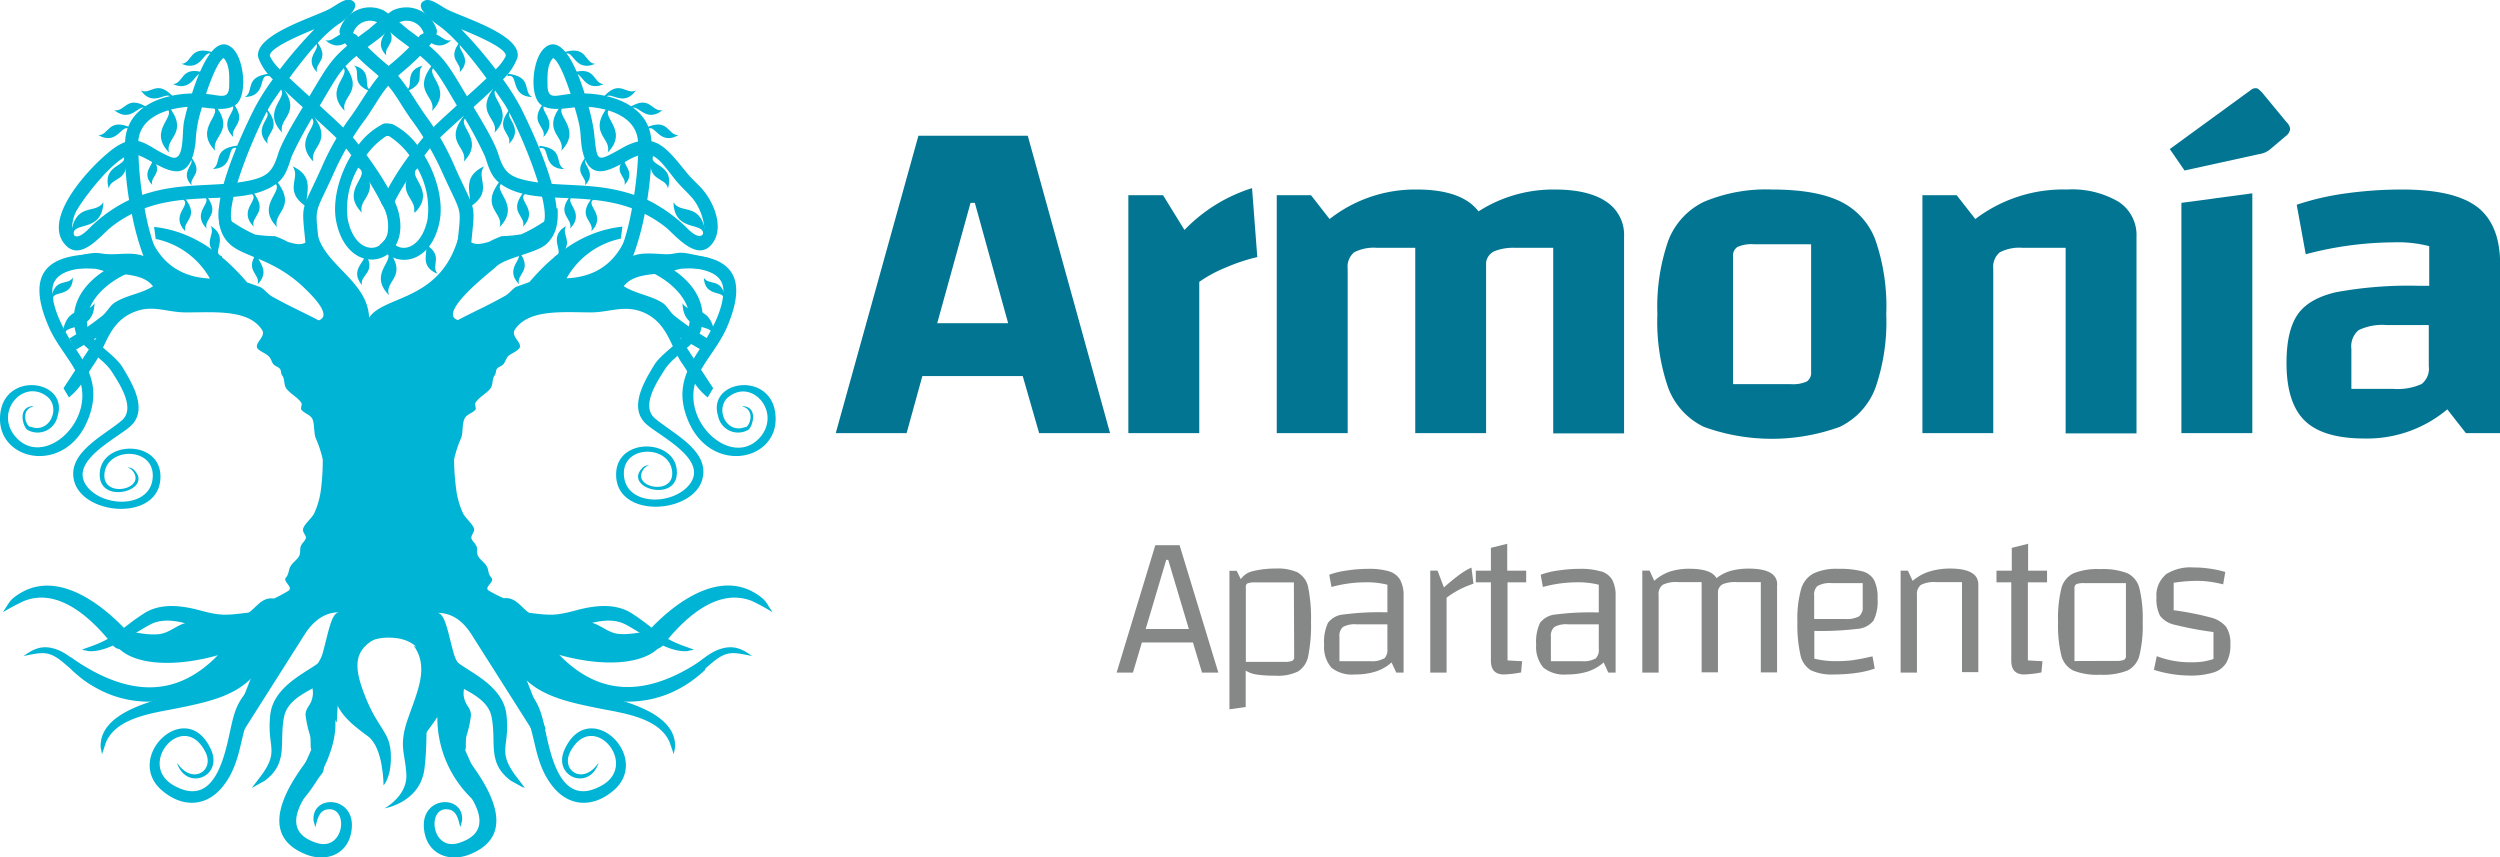 <svg xmlns="http://www.w3.org/2000/svg" xmlns:xlink="http://www.w3.org/1999/xlink" viewBox="0 0 342.98 117.62"><defs><style>.cls-1{fill:none;}.cls-2{clip-path:url(#clip-path);}.cls-3{fill:#00b4d5;fill-rule:evenodd;}.cls-4{fill:#027592;}.cls-5{fill:#868787;}</style><clipPath id="clip-path" transform="translate(0 0)"><rect class="cls-1" width="342.98" height="117.62"></rect></clipPath></defs><title>logo-armonia</title><g id="Capa_2" data-name="Capa 2"><g id="Capa_1-2" data-name="Capa 1"><g id="Ilustraci&#xF3;n_6" data-name="Ilustraci&#xF3;n 6"><g class="cls-2"><g class="cls-2"><path class="cls-3" d="M64.56,34.35c.61-6.85.93-4.64-2.08-11.27a35,35,0,0,0-4-7.1c-1.67-2.32-3-5-5.16-6.94A38.22,38.22,0,0,1,50,6C48.58,4.57,49.3,5,48.44,4.55a2.44,2.44,0,0,1,3.9-1.13c.85.63,1.53,1.36,2.51,2.08,5,3.69,4.86,4,8,9.26a55.54,55.54,0,0,1,3.7,6.72c.7,2.15,1.05,3.37,3.32,4.45,4.35,2.05,10.64.37,16.83,2.65a34.39,34.39,0,0,1-1.64,6.11.92.92,0,0,0,.42,1.24.93.93,0,0,0,1.24-.43,36,36,0,0,0,1.73-6.16,17.06,17.06,0,0,1,2.81,1.78c1.34,1.06,4.32,4.89,6.38,2.4,1.81-2.19.31-5.76-1.33-7.61-.82-.91-1.35-1.29-2.19-2.33-1.71-2.1-3-3.79-4.75-4.2-.26-4.7-5-6.46-9.17-6.56C79,8.92,76.94,4.57,74.69,6.6c-1.66,1.48-2.1,6.49-.5,7.75,1.15.89,3,.56,4.65.38.3,1,.52,1.89.61,2.31.3,1.35.16,2.35.47,3.7,1,4.35,3.81,2.59,6.38,1.16a7.42,7.42,0,0,1,1.24-.55A49.26,49.26,0,0,1,87,26.74c-.67-.23-1.4-.43-2.18-.62-4.37-1-8.49-.53-12.33-1.31-2.66-.54-3.38-1.26-4.13-3.68-.58-1.89-2.84-5.5-3.94-7.33-3.28-5.43-3.28-6-8.51-9.8a39.07,39.07,0,0,0-3.22-2.54,4.34,4.34,0,0,0-6.09,2.65c-.36,1.35,3.42,4.68,4.46,5.55,3,2.54,3.11,3.47,5.2,6.52a38.91,38.91,0,0,1,4.5,7.66c2.85,6.29,2.48,4,1.92,10.51a.93.93,0,0,0,1.85,0m23-14.94a8.08,8.08,0,0,0-2.14.88c-3.79,2.1-3.4,2.05-3.94-2.48a27.07,27.07,0,0,0-.7-3.15c2.91.23,6.56,1.4,6.78,4.75m1.27,8a50.38,50.38,0,0,0,.59-6.1c1.12.44,2,1.77,3.29,3.4.84,1,1.45,1.51,2.25,2.41,2,2.27,2.64,7.31-.5,4.35a20.73,20.73,0,0,0-5.63-4.06M78.27,12.89h-.06c-2,.21-2.95.76-3.09-.93,0-1.18-.17-3,.76-4,.76.41,1.67,2.68,2.39,4.87" transform="translate(0 0)"></path><path class="cls-3" d="M59.35,90.2c.34,3.94,7.4,4.09,8.23,8.11.73,3.56-.67,6.3,2.64,8.79l1.8,1-1.23-1.61c-2.66-3.57-.8-3.91-1.31-8.44s-6.44-6.3-7.4-7.86a1.37,1.37,0,0,0-2.73,0m2.71,0s0,0,0,0h0a.08.08,0,0,1,0,0" transform="translate(0 0)"></path><path class="cls-3" d="M56.91,29.19c.63-2.06-2.93-2.62.2-6.52l.39.3c-2.13,1.09,2.56,3-.59,6.22" transform="translate(0 0)"></path><path class="cls-3" d="M63.62,22.18c.63-2.07-2.93-2.63.2-6.53l.39.3c-2.13,1.09,2.56,3-.59,6.23" transform="translate(0 0)"></path><path class="cls-3" d="M68.55,31.15c.63-2.06-2.92-2.62.2-6.53l.39.31c-2.13,1.08,2.56,3-.59,6.22" transform="translate(0 0)"></path><path class="cls-3" d="M71.75,31.1c.47-1.52-2.15-1.93.15-4.82l.29.23c-1.57.8,1.89,2.2-.44,4.59" transform="translate(0 0)"></path><path class="cls-3" d="M67.84,18.2c.63-2.06-2.93-2.62.2-6.53l.39.31c-2.13,1.08,2.56,3-.59,6.22" transform="translate(0 0)"></path><path class="cls-3" d="M83.37,20.93c.63-2.06-2.93-2.62.2-6.53l.39.31c-2.13,1.09,2.56,3-.59,6.22" transform="translate(0 0)"></path><path class="cls-3" d="M77,20.69c.63-2.07-2.93-2.63.2-6.53l.39.3c-2.13,1.09,2.56,3-.59,6.23" transform="translate(0 0)"></path><path class="cls-3" d="M78.21,31.36c.45-1.47-2.08-1.87.15-4.65l.27.22c-1.51.77,1.82,2.12-.42,4.43" transform="translate(0 0)"></path><path class="cls-3" d="M59.27,15.22c.63-2.07-2.93-2.62.2-6.53l.39.31c-2.13,1.08,2.56,3-.59,6.22" transform="translate(0 0)"></path><path class="cls-3" d="M74.55,18.8c.46-1.52-2.16-1.93.15-4.81l.28.22c-1.57.8,1.89,2.2-.43,4.59" transform="translate(0 0)"></path><path class="cls-3" d="M69.83,19.74c.46-1.53-2.16-1.94.15-4.82l.28.22c-1.57.81,1.89,2.2-.43,4.6" transform="translate(0 0)"></path><path class="cls-3" d="M85.67,25.37c.38-1.24-1.76-1.57.12-3.91l.23.18c-1.28.65,1.54,1.79-.35,3.73" transform="translate(0 0)"></path><path class="cls-3" d="M80.26,25.43c.38-1.23-1.75-1.57.12-3.91l.24.18c-1.28.65,1.53,1.79-.36,3.73" transform="translate(0 0)"></path><path class="cls-3" d="M71.21,39c-.45-1.47,2.08-1.87-.14-4.65l-.28.22c1.52.77-1.82,2.12.42,4.43" transform="translate(0 0)"></path><path class="cls-3" d="M77.38,23.18C76,22.45,77.55,20.39,74,20l0,.35c1.62-.52.2,2.79,3.41,2.85" transform="translate(0 0)"></path><path class="cls-3" d="M73,13.31c-1.35-.73.17-2.79-3.37-3.2l0,.35c1.62-.52.2,2.79,3.41,2.85" transform="translate(0 0)"></path><path class="cls-3" d="M81.65,8.76c-1.54-.12-1-2.62-4.38-1.56l.1.34c1.27-1.13,1.31,2.47,4.28,1.22" transform="translate(0 0)"></path><path class="cls-3" d="M82.83,11.55c-1.54-.11-1-2.61-4.38-1.55l.1.33c1.27-1.13,1.31,2.47,4.28,1.22" transform="translate(0 0)"></path><path class="cls-3" d="M61.91,5.52c-1.49.38-1.77-2.17-4.65-.07l.21.28c.84-1.48,2,1.92,4.44-.21" transform="translate(0 0)"></path><path class="cls-3" d="M63.06,9.92c.42-1.36-1.94-1.73.13-4.32l.26.2c-1.41.72,1.7,2-.39,4.12" transform="translate(0 0)"></path><path class="cls-3" d="M92.36,27.68c1,1.9,3.92-.25,4.52,4.72l-.49.06c.71-2.28-3.93-.26-4-4.78" transform="translate(0 0)"></path><path class="cls-3" d="M91.64,25.85c-.33-1.69-3-.74-2.31-4.67l.39.07c-1.09,1.57,2.92,1.14,1.92,4.6" transform="translate(0 0)"></path><path class="cls-3" d="M93.1,18.54c-1.53.08-1.31-2.47-4.54-1l.14.32c1.12-1.28,1.62,2.28,4.4.66" transform="translate(0 0)"></path><path class="cls-3" d="M90.87,15.11c-1.5.31-1.67-2.25-4.64-.29l.19.3c.91-1.44,2,2,4.45,0" transform="translate(0 0)"></path><path class="cls-3" d="M87.25,12.4c-1.36.72-2.23-1.69-4.54,1l.27.23C83.45,12,85.41,15,87.25,12.4" transform="translate(0 0)"></path><path class="cls-3" d="M81.13,31.73c.45-1.47-2.08-1.87.15-4.64l.27.21c-1.51.78,1.82,2.12-.42,4.43" transform="translate(0 0)"></path><path class="cls-3" d="M77.67,31c-.82,1.3,1.51,2.35-1.37,4.44l-.21-.29c1.66-.34-1.19-2.53,1.58-4.15" transform="translate(0 0)"></path><path class="cls-3" d="M93.6,41.53c1,1.9,3.92-.25,4.52,4.72l-.49.06c.72-2.28-3.92-.26-4-4.78" transform="translate(0 0)"></path><path class="cls-3" d="M96.54,38.06c.68,1.25,2.59-.16,3,3.11l-.32,0c.47-1.5-2.59-.17-2.66-3.15" transform="translate(0 0)"></path><path class="cls-3" d="M66.44,22.8c-1.35,1.69,1.75,3.52-2.6,6l-.25-.43c2.38-.22-1.27-3.71,2.85-5.56" transform="translate(0 0)"></path><path class="cls-3" d="M58,9c-1.08.94.72,2.5-2.4,3.59l-.11-.3c1.58.13-.39-2.58,2.51-3.29" transform="translate(0 0)"></path><path class="cls-3" d="M37.53,82.11c-1.88-.23-2.53,1.69-4.09,2.35-.52.22-1.77-.19-2.3,0a19.82,19.82,0,0,1-2,.76c-1.12.21-2.23,0-3.38.19-1.4.22-2.36,1.34-3.8,1.57-1.72.26-3.94-.4-5.73-.54.25.93-.71,1.61-.16,2.26,2,2.39,7.42,3,13.82,1.19-5.16,5.31-11.62,6.33-20.26.22l.22,1.79c6.26,5.88,14.58,6,25.31-.74L31.7,100,32.94,101l8.88-14c1.26-1.94,2.8-3,4.72-3-1.14.05-1.51,3-2.31,5.74-.29,1-1.19,1.94-1.44,3-.21.84.24,1.82.12,2.66-.21,1.48-.86,1.4-1,2.61a14.74,14.74,0,0,0,.63,2.89c.15.82,0,1.6.17,1.94l-1.18,2.65-2.21,4.28-.85,2.09c.62-.24,1,.44,1.63.08.37-.22,0-1,.35-1.24,2.2-1.59,5.93-7.47,5.54-12,.81,2.9-1.38-11.4,7.47-11.22,5.19.11,5.15,4.3,5,6.92a12.77,12.77,0,0,1-1.74,5.82c.69-1,.17,2.65.82,1.62.44-.71,2-2.7,2.46-3.48a15.43,15.43,0,0,0,6,12.3c.39.29,0,1,.34,1.24.6.36,1-.32,1.63-.08l-.85-2.09L65,105.57l-1.18-2.65c.19-.34,0-1.12.17-1.94a14.74,14.74,0,0,0,.63-2.89c-.1-1.21-.75-1.13-1-2.61-.12-.84.33-1.82.12-2.66-.25-1-1.15-2-1.44-3-.8-2.73-1.17-5.69-2.31-5.74,1.92,0,3.46,1,4.72,3l8.88,14L74.86,100l-3.44-8.83c10.73,6.7,19,6.62,25.31.74L97,90.07c-8.64,6.11-15.1,5.09-20.26-.22,6.4,1.78,11.81,1.2,13.82-1.19.55-.65-.41-1.33-.16-2.26-1.79.14-4,.8-5.73.54-1.44-.23-2.4-1.35-3.8-1.57-1.15-.18-2.26,0-3.38-.19a19.82,19.82,0,0,1-2-.76c-.53-.15-1.78.26-2.3,0-1.56-.66-2.21-2.58-4.09-2.35A19.92,19.92,0,0,1,67,81c-.6-.52.94-1.14.4-1.77s-.29-1-.65-1.58-.87-.82-1.16-1.37,0-.89-.24-1.38-.49-.56-.66-1,.52-.91.32-1.46-1.1-1.33-1.48-2a11.11,11.11,0,0,1-.91-3.07A31.07,31.07,0,0,1,62.3,63a16.18,16.18,0,0,1,1-3c.23-.76.09-1.75.4-2.49s1.13-.79,1.53-1.32c.15-.19-.15-.69,0-.93.44-.76,1.54-1.28,2.08-2,.37-.53.16-1.29.58-1.81.18-.23.11-.65.3-.88s.62-.33.87-.6.38-.83.66-1.11,1-.56,1.4-.94c.87-.76-1.15-1.68-.48-2.7C72.49,42.43,77,42.83,81,42.86c2.56,0,4.46-1,6.93-.14,3.68,1.35,4,4.82,5.71,7.23,1.34,1.93,1.56,3,3.45,4.58l.75-1.27-4.53-6.94L96.21,48l.84-1.57a41,41,0,0,1-4.57-3.15c-.61-.51-1-1.4-1.68-1.79-1.68-1-3.55-1.17-5.23-2.22,1.12-1.46,3.12-1.59,5.65-1.82.71-.06,1.47-.48,2.27-.58a20,20,0,0,1,3.92.12l-.32-1.64c-1.15-.17-2.33-.6-3.48-.67-.78-.05-1.54.26-2.26.21-1.81-.11-3.37-.27-4.58.24l1.14-4.67-1.26-.19C85.26,35.78,82,38,77.73,38.18a11.14,11.14,0,0,1,7.44-5.44l.22-1.65c-5.07.55-9.18,3.42-12.76,7.61l-1.82.65c-.51.27-1,1-1.56,1.26-2.13,1.22-4.37,2.21-6.43,3.3-3-.94,4.9-6.95,5.18-7.26,1.12-1.25,5.53-1.92,6.89-3.11,1.67-1.47,1.67-3.43,1.61-4.95l-1.62-.07c.18.86.39,1.61-.43,2a19.57,19.57,0,0,1-2.93,1.62,19.41,19.41,0,0,1-2.69.26,12.81,12.81,0,0,0-1.73.77c-2.2.67-2.36.16-4.1-1-2.33,9.23-10.28,8.26-12.36,11.41-.2-5-6-7.11-7.08-11.41-1.74,1.2-1.9,1.71-4.1,1a12.81,12.81,0,0,0-1.73-.77A19.41,19.41,0,0,1,35,32.18a19.57,19.57,0,0,1-2.93-1.62c-.82-.43-.61-1.18-.43-2l-1.62.07c-.06,1.52-.06,3.48,1.61,4.95,1.94,1.7,5.88,1.92,10,5.81,1.94,1.84,3.78,4,2.08,4.56-2.06-1.09-4.3-2.08-6.43-3.3-.53-.3-1.05-1-1.56-1.26l-1.82-.65c-3.58-4.19-7.69-7.06-12.76-7.61l.22,1.65a11.14,11.14,0,0,1,7.44,5.44c-4.29-.22-7.53-2.4-8.93-7.92l-1.25.19,1.14,4.67c-1.21-.51-2.77-.35-4.58-.24-.72,0-1.48-.26-2.26-.21-1.15.07-2.33.5-3.48.67L9.15,37a20,20,0,0,1,3.92-.12c.8.1,1.56.52,2.27.58,2.53.23,4.53.36,5.65,1.82-1.68,1.05-3.55,1.17-5.23,2.22-.64.39-1.07,1.28-1.68,1.79a41,41,0,0,1-4.57,3.15L10.35,48l2.89-1.67L8.71,53.26l.75,1.27c1.89-1.61,2.11-2.65,3.45-4.58,1.68-2.41,2-5.88,5.71-7.23,2.47-.91,4.37.16,6.93.14,4,0,8.52-.43,10.39,2.38.67,1-1.35,1.94-.48,2.7.44.38,1,.54,1.4.94s.4.83.67,1.11.63.33.86.6.12.65.3.88c.42.52.21,1.28.58,1.81.54.75,1.64,1.27,2.08,2,.14.24-.16.74,0,.93.4.53,1.26.67,1.53,1.32s.17,1.73.4,2.49a16.18,16.18,0,0,1,1,3A31.07,31.07,0,0,1,44,67.39a11.11,11.11,0,0,1-.91,3.07c-.37.68-1.26,1.38-1.48,2s.53,1,.32,1.46-.5.58-.66,1,0,.93-.24,1.38-.85.86-1.16,1.37-.2,1.06-.65,1.58,1,1.25.4,1.77a19.92,19.92,0,0,1-2.08,1.12" transform="translate(0 0)"></path><path class="cls-3" d="M42,34.35c-.61-6.85-.92-4.64,2.08-11.27A35,35,0,0,1,48.13,16c1.67-2.32,3-5,5.16-6.94a38.22,38.22,0,0,0,3.28-3C58,4.57,57.26,5,58.13,4.55a2.45,2.45,0,0,0-3.91-1.13c-.85.63-1.53,1.36-2.51,2.08-5,3.68-4.86,4-8,9.26A54.3,54.3,0,0,0,40,21.48c-.7,2.15-1,3.37-3.32,4.45C32.32,28,26,26.3,19.84,28.58a34.39,34.39,0,0,0,1.64,6.11.91.91,0,0,1-.42,1.23.92.92,0,0,1-1.24-.42,36,36,0,0,1-1.73-6.16,16.58,16.58,0,0,0-2.8,1.78c-1.46,1.14-4.34,5-6.48,2.29-2.94-3.67,3.64-10.63,6.47-12.81a7.47,7.47,0,0,1,1.88-1.11c.2-4.79,4.93-6.57,9.18-6.67,1.18-3.69,3.23-8.29,5.53-6.22,1.66,1.48,2.1,6.49.5,7.75-1.15.89-3,.56-4.67.38-.05.2-.1.36-.14.49a16.6,16.6,0,0,0-.72,4.24C26,26.63,21.66,22.26,19,21.3a47.72,47.72,0,0,0,.51,5.44c.68-.23,1.4-.43,2.19-.62,4.36-1,8.48-.53,12.32-1.31,2.66-.54,3.38-1.26,4.13-3.68.58-1.89,2.84-5.5,3.94-7.33,3.28-5.43,3.28-6,8.51-9.8a39.07,39.07,0,0,1,3.22-2.54,4.36,4.36,0,0,1,6.1,2.65c.35,1.35-3.43,4.68-4.47,5.56-3,2.52-3.11,3.46-5.2,6.51a38.91,38.91,0,0,0-4.5,7.66c-2.85,6.29-2.48,4-1.92,10.51a.93.93,0,0,1-1.85,0m-23-15c1.34.3,2.52,1.43,4.47,2.2s1.46-3.28,1.8-4.89c.07-.34.24-1.06.49-2-2.88.23-6.5,1.38-6.76,4.67m-1.27,8.11a48.84,48.84,0,0,1-.59-5.91c-2.46,1.39-6,6.14-6.73,7.58s-1,5,1.68,2.39a19.93,19.93,0,0,1,5.64-4.06M28.28,12.89h.07c2,.21,2.95.76,3.09-.93,0-1.18.17-3-.76-4-.76.42-1.73,2.89-2.4,4.87" transform="translate(0 0)"></path><path class="cls-3" d="M30.38,31.58C28.63,27.9,33.21,18.23,35,14.7a31.72,31.72,0,0,1,2.43-3.82,7.77,7.77,0,0,1-2-3c-.62-3,7.11-5.35,9.53-6.53,1-.46,2.36-1.71,3.23-1.33,1.76.77-1.22,3-1.75,3.3-2.15,1.45-4.68,4.56-6.74,7.38,3,2.85,7.51,6.64,9.09,8.61l.41.53a9.8,9.8,0,0,1,3.17-2.74,1.13,1.13,0,0,1,.82-.16.84.84,0,0,1,.76.91.83.83,0,0,1-.86.76,10.16,10.16,0,0,0-2.81,2.65c1.82,2.5,4,5.84,4.47,8.18,1.52,7-7,9-8.62.94-.55-2.72.35-6.26,2.07-9.09q-.39-.53-.72-.93c-1.56-1.94-5.76-5.35-8.78-8.28-.51.73-1,1.42-1.38,2-1.67,2.45-6.67,14-5.45,16.56a.85.85,0,0,1-.28,1.16.84.84,0,0,1-1.15-.29m8-22.06A60.29,60.29,0,0,1,43.15,4c-2.19.9-6.49,2.73-6.1,3.75a6.94,6.94,0,0,0,1.37,1.79m10.82,13.3a11.17,11.17,0,0,0-1.53,7.27c.73,3.6,3.06,4.51,4.43,3.5a2.72,2.72,0,0,0,1.08-2,5.92,5.92,0,0,0-.91-3.77,37.47,37.47,0,0,0-3.07-5" transform="translate(0 0)"></path><path class="cls-3" d="M18.52,37.16c-2.73-.32-11.37-1.65-11.34,2.73,0,2.86,2,6.13,3.48,8.39,2.06,3.07,2.84,5.66,1.43,9.22C9.09,65.13-.18,63.38,0,57.29c.2-6.51,9.5-5.28,7.9-.2A2.8,2.8,0,0,1,3.81,59c-.6-.26-1.58-3.25.83-3.29l-.37.16C3,56.41,3.46,58.09,4,58.5l.71.19c2.4.36,3.55-3,1.66-4.36C3.16,52-.68,56.41,2,59.76c3.57,4.49,10.5-1.25,9.12-7C10.52,50.22,8,47.81,6.76,45c-4.66-10.56,3.57-10.67,12-9.82a1,1,0,1,1-.24,2" transform="translate(0 0)"></path><path class="cls-3" d="M15.46,88.48c-2.73-3.48-7.39-8-12.23-6A32.23,32.23,0,0,0,.38,84c1-1.45.88-1.67,2.33-2.58C8,78.16,14.17,83,17.61,86.79a1.37,1.37,0,1,1-2.15,1.69" transform="translate(0 0)"></path><path class="cls-3" d="M15.32,95.14C11.92,94,11.51,93.29,8.81,91c-2.13-1.82-3-1.51-5.57-1,1.37-1,2.52-1.51,4.24-1,2.64.79,3.81,3.36,8.23,4.5a.84.84,0,0,1,.62,1,.85.85,0,0,1-1,.63" transform="translate(0 0)"></path><path class="cls-3" d="M36,95.58c-3.51,3.31-2.14,8.24-5.45,12.34-2.31,2.86-5.6,2.86-8.32.53-5.37-4.59,3.43-13,6.73-5.58,1.64,3.68-3.36,5.72-4.68,1.8l.43.52c2,2.3,4.7.43,3.48-2-3-5.94-9.48,1.6-4.41,4.53s6.7-2.54,7.58-6.47c.75-3.34.87-4.83,3.39-7.32a1,1,0,0,1,1.42.17A1,1,0,0,1,36,95.58" transform="translate(0 0)"></path><path class="cls-3" d="M37,88.53c-1.82,6.38-7,7.49-12.79,8.66-3.26.65-8.29,1.26-9.69,4.7L14,103.47l-.19-.91c-.23-4.61,6.54-6.26,10-7.2,4.52-1.24,9.36-2.27,10.54-7.37a1.37,1.37,0,0,1,2.68.54" transform="translate(0 0)"></path><path class="cls-3" d="M34.43,86.76c-3.4.2-4.38.31-7.67-.83-1.89-.66-4.24-1.24-6.11-.27-2.3,1.19-5.7,3.88-8.48,3.67l-.95-.2.88-.32c3.91-1.32,4.49-2.64,7.68-4.67,2.28-1.46,5.2-1.07,7.7-.39,3,.81,3.63.64,6.68.29a1.37,1.37,0,0,1,1.5,1.22,1.38,1.38,0,0,1-1.23,1.5" transform="translate(0 0)"></path><path class="cls-3" d="M44.18,106.13c-2.26,2.77-6.29,7.74-.75,9.51,3.93,1.25,4.47-5.22,1.36-4.57-1.09.22-1.28,1.53-1.53,2.42l-.24-.88c-.33-3.61,5.51-3.49,5.25.87-.22,3.67-3.47,5-6.56,3.63-6.28-2.7-2.42-9,.34-12.69a1.37,1.37,0,0,1,2.13,1.71" transform="translate(0 0)"></path><path class="cls-3" d="M47.21,90.2c-.34,3.94-7.4,4.09-8.23,8.11-.73,3.56.67,6.3-2.64,8.79l-1.8,1,1.23-1.61c2.66-3.57.8-3.91,1.31-8.44s6.44-6.3,7.4-7.86a1.37,1.37,0,0,1,2.73,0m-2.71,0a.05.05,0,0,1,0,0h0a.08.08,0,0,0,0,0" transform="translate(0 0)"></path><path class="cls-3" d="M49.65,29.19c-.63-2.06,2.93-2.62-.2-6.52l-.39.3c2.13,1.09-2.56,3,.59,6.22" transform="translate(0 0)"></path><path class="cls-3" d="M43,22.18c-.64-2.07,2.92-2.63-.2-6.53l-.39.3c2.13,1.09-2.56,3,.59,6.23" transform="translate(0 0)"></path><path class="cls-3" d="M38,31.15c-.63-2.06,2.92-2.62-.2-6.53l-.39.31c2.13,1.08-2.56,3,.59,6.22" transform="translate(0 0)"></path><path class="cls-3" d="M34.81,31.1c-.47-1.52,2.16-1.93-.15-4.82l-.29.23c1.57.8-1.89,2.2.44,4.59" transform="translate(0 0)"></path><path class="cls-3" d="M38.72,18.2c-.63-2.06,2.93-2.62-.2-6.53l-.39.31c2.13,1.08-2.56,3,.59,6.22" transform="translate(0 0)"></path><path class="cls-3" d="M23.2,20.93c-.64-2.06,2.92-2.62-.2-6.53l-.39.31c2.13,1.09-2.56,3,.59,6.22" transform="translate(0 0)"></path><path class="cls-3" d="M29.53,20.69c-.63-2.07,2.92-2.63-.2-6.53l-.39.3c2.13,1.09-2.56,3,.59,6.23" transform="translate(0 0)"></path><path class="cls-3" d="M28.35,31.36c-.45-1.47,2.08-1.87-.15-4.65l-.27.22c1.51.77-1.82,2.12.42,4.43" transform="translate(0 0)"></path><path class="cls-3" d="M47.29,15.22c-.63-2.07,2.93-2.62-.2-6.53L46.7,9c2.13,1.08-2.56,3,.59,6.22" transform="translate(0 0)"></path><path class="cls-3" d="M32,18.8c-.46-1.52,2.16-1.93-.15-4.81l-.28.22c1.57.8-1.89,2.2.43,4.59" transform="translate(0 0)"></path><path class="cls-3" d="M36.73,19.74c-.46-1.53,2.16-1.94-.15-4.82l-.28.22c1.57.81-1.89,2.2.43,4.6" transform="translate(0 0)"></path><path class="cls-3" d="M20.89,25.37c-.38-1.24,1.76-1.57-.12-3.91l-.23.18c1.28.65-1.54,1.79.35,3.73" transform="translate(0 0)"></path><path class="cls-3" d="M26.3,25.43c-.38-1.23,1.75-1.57-.12-3.91l-.24.18c1.28.65-1.53,1.79.36,3.73" transform="translate(0 0)"></path><path class="cls-3" d="M35.35,39c.45-1.47-2.08-1.87.14-4.65l.28.22c-1.52.77,1.82,2.12-.42,4.43" transform="translate(0 0)"></path><path class="cls-3" d="M29.18,23.18c1.35-.73-.17-2.79,3.37-3.2l0,.35c-1.62-.52-.2,2.79-3.41,2.85" transform="translate(0 0)"></path><path class="cls-3" d="M33.59,13.31c1.35-.73-.17-2.79,3.37-3.2l0,.35c-1.62-.52-.2,2.79-3.41,2.85" transform="translate(0 0)"></path><path class="cls-3" d="M24.91,8.76c1.54-.12,1-2.62,4.38-1.56l-.1.34C27.92,6.41,27.88,10,24.91,8.76" transform="translate(0 0)"></path><path class="cls-3" d="M23.73,11.55c1.54-.11,1-2.61,4.38-1.55l-.1.33c-1.27-1.13-1.31,2.47-4.28,1.22" transform="translate(0 0)"></path><path class="cls-3" d="M44.65,5.52c1.49.38,1.77-2.17,4.65-.07l-.21.28c-.84-1.48-2,1.92-4.44-.21" transform="translate(0 0)"></path><path class="cls-3" d="M53,7.61c-.42-1.37,1.93-1.74-.13-4.32l-.26.2c1.41.72-1.7,2,.39,4.12" transform="translate(0 0)"></path><path class="cls-3" d="M43.5,9.92c-.42-1.36,1.94-1.73-.13-4.32l-.26.2c1.41.72-1.69,2,.39,4.12" transform="translate(0 0)"></path><path class="cls-3" d="M14.2,27.68c-1,1.9-3.92-.25-4.52,4.72l.5.06c-.72-2.28,3.92-.26,4-4.78" transform="translate(0 0)"></path><path class="cls-3" d="M14.92,25.85c.33-1.69,3-.74,2.31-4.67l-.39.07c1.1,1.57-2.92,1.14-1.92,4.6" transform="translate(0 0)"></path><path class="cls-3" d="M13.46,18.54c1.53.08,1.31-2.47,4.54-1l-.14.32c-1.12-1.28-1.62,2.28-4.4.66" transform="translate(0 0)"></path><path class="cls-3" d="M15.69,15.11c1.5.31,1.67-2.25,4.64-.29l-.19.3c-.91-1.44-1.95,2-4.45,0" transform="translate(0 0)"></path><path class="cls-3" d="M19.32,12.4c1.35.72,2.22-1.69,4.53,1l-.27.23C23.11,12,21.15,15,19.32,12.4" transform="translate(0 0)"></path><path class="cls-3" d="M25.43,31.73c-.45-1.47,2.08-1.87-.14-4.64L25,27.3c1.51.78-1.82,2.12.42,4.43" transform="translate(0 0)"></path><path class="cls-3" d="M28.89,31c.82,1.3-1.51,2.35,1.37,4.44l.21-.29c-1.66-.34,1.19-2.53-1.58-4.15" transform="translate(0 0)"></path><path class="cls-3" d="M13,41.53c-1,1.9-3.92-.25-4.52,4.72l.49.06c-.71-2.28,3.93-.26,4-4.78" transform="translate(0 0)"></path><path class="cls-3" d="M10,38.06c-.68,1.25-2.59-.16-3,3.11l.32,0C6.89,39.71,10,41,10,38.06" transform="translate(0 0)"></path><path class="cls-3" d="M40.12,22.8c1.35,1.69-1.75,3.52,2.6,6l.25-.43c-2.38-.22,1.28-3.71-2.85-5.56" transform="translate(0 0)"></path><path class="cls-3" d="M48.57,9c1.08.94-.72,2.5,2.4,3.59l.11-.3c-1.58.13.39-2.58-2.51-3.29" transform="translate(0 0)"></path><path class="cls-3" d="M76,31.58c1.76-3.68-2.83-13.35-4.59-16.88A33,33,0,0,0,69,10.88a7.77,7.77,0,0,0,2-3c.61-3-7.11-5.35-9.54-6.53C60.57.94,59.15-.31,58.28.07,56.52.84,59.5,3,60,3.38c2.15,1.44,4.68,4.55,6.75,7.37-3,2.84-7.52,6.64-9.09,8.61l-.42.53a9.77,9.77,0,0,0-3.16-2.74,1.15,1.15,0,0,0-.82-.16.83.83,0,0,0-.76.91.82.82,0,0,0,.85.76,10.33,10.33,0,0,1,2.82,2.65,35.87,35.87,0,0,0-3.91,6.49,8.39,8.39,0,0,1,1.06,2.12.64.64,0,0,0,0-.07c.41-1.9,2.2-4.77,3.81-7a11.22,11.22,0,0,1,1.52,7.27c-1,4.71-4.63,4.82-5.35,2a4,4,0,0,1-1.22,1.47c1.76,3.27,7,2.94,8.22-3.16.55-2.72-.36-6.26-2.08-9.09.26-.35.51-.66.72-.93,1.56-1.94,5.77-5.35,8.78-8.28.52.73,1,1.42,1.39,2,1.66,2.45,6.67,14,5.44,16.56a.84.84,0,0,0,.28,1.15A.82.82,0,0,0,76,31.58M68,9.52A58.81,58.81,0,0,0,63.26,4c2.19.9,6.49,2.73,6.1,3.75A6.84,6.84,0,0,1,68,9.52" transform="translate(0 0)"></path><path class="cls-3" d="M87.89,37.16c2.74-.32,11.38-1.65,11.35,2.73,0,2.86-2,6.13-3.49,8.39-2,3.07-2.83,5.66-1.43,9.22,3,7.63,12.28,5.88,12.09-.21-.19-6.51-9.49-5.28-7.89-.2A2.79,2.79,0,0,0,102.6,59c.6-.26,1.59-3.25-.82-3.29l.37.16c1.28.59.81,2.27.27,2.68l-.72.19c-2.4.36-3.54-3-1.65-4.36,3.2-2.38,7,2.08,4.38,5.43-3.58,4.49-10.5-1.25-9.13-7,.6-2.5,3.1-4.91,4.36-7.76,4.65-10.56-3.57-10.67-12-9.82a1,1,0,1,0,.24,2" transform="translate(0 0)"></path><path class="cls-3" d="M87.69,36.71c3.41,1,7.75,4.28,6.79,8.2-.39,1.63-3.64,3.38-4.74,5.19-1.38,2.28-3.59,5.92-1,8.15,2.06,1.76,8.49,4.86,5.85,8.22-2.38,3-9,2.92-9-1.54,0-4,6.45-3.86,6.63-.1.16,3.26-5.72,2-3.93-.45a1.25,1.25,0,0,1,.77-.52,1.08,1.08,0,0,0-1,.41c-2.5,2.72,4.83,4.74,4.8.54,0-4.62-8.15-4.9-8.33.11-.23,6.44,11,5.65,11.9.5.7-3.75-4.24-6-6.62-8.06-1.9-1.67.34-5,1.36-6.62,1.28-2.05,4.51-3.52,5-5.5,1.33-5.16-3.37-8.76-7.89-10.15a1.07,1.07,0,0,0-1.29.53.84.84,0,0,0,.63,1.09" transform="translate(0 0)"></path><path class="cls-3" d="M18.86,37c-3.41,1-7.75,4.29-6.79,8.21.4,1.62,3.65,3.37,4.74,5.18,1.38,2.29,3.6,5.93,1,8.16-2.06,1.76-8.49,4.85-5.85,8.22,2.38,3,9,2.91,9-1.54,0-4-6.46-3.86-6.64-.11-.16,3.27,5.72,2,3.94-.44a1.33,1.33,0,0,0-.78-.53,1.09,1.09,0,0,1,1,.42c2.5,2.72-4.83,4.73-4.8.54,0-4.62,8.15-4.9,8.33.1.23,6.45-10.94,5.65-11.9.5-.7-3.74,4.25-6,6.62-8.05,1.9-1.67-.34-5-1.36-6.62-1.28-2-4.51-3.52-5-5.5C9,40.34,13.68,36.74,18.2,35.35a1.06,1.06,0,0,1,1.29.53A.83.83,0,0,1,18.86,37" transform="translate(0 0)"></path><path class="cls-3" d="M91,88.48c2.72-3.48,7.38-8,12.23-6A32,32,0,0,1,106,84c-1-1.45-.88-1.67-2.32-2.58-5.27-3.29-11.46,1.55-14.9,5.34A1.37,1.37,0,0,0,91,88.48" transform="translate(0 0)"></path><path class="cls-3" d="M91.09,95.14C94.5,94,94.9,93.29,97.6,91c2.13-1.82,3-1.51,5.57-1-1.36-1-2.51-1.51-4.24-1-2.63.79-3.8,3.36-8.23,4.5a.84.84,0,0,0-.62,1,.85.85,0,0,0,1,.63" transform="translate(0 0)"></path><path class="cls-3" d="M70.41,95.58c3.51,3.31,2.14,8.24,5.44,12.34,2.31,2.86,5.6,2.86,8.32.53,5.37-4.59-3.42-13-6.73-5.58-1.64,3.68,3.36,5.72,4.68,1.8l-.43.52c-2,2.3-4.69.43-3.48-2,3.05-5.94,9.49,1.6,4.42,4.53s-6.71-2.54-7.59-6.47c-.75-3.34-.86-4.83-3.38-7.32a1,1,0,0,0-1.43.17,1,1,0,0,0,.18,1.43" transform="translate(0 0)"></path><path class="cls-3" d="M69.41,88.53c1.82,6.38,7,7.49,12.79,8.66,3.26.65,8.29,1.26,9.69,4.7l.54,1.58.18-.91c.24-4.61-6.54-6.26-10-7.2-4.51-1.24-9.35-2.27-10.54-7.37a1.37,1.37,0,0,0-2.68.54" transform="translate(0 0)"></path><path class="cls-3" d="M72,86.76c3.41.2,4.39.31,7.67-.83,1.9-.66,4.25-1.24,6.12-.27,2.3,1.19,5.7,3.88,8.48,3.67l.94-.2-.88-.32c-3.9-1.32-4.48-2.64-7.67-4.67-2.28-1.46-5.21-1.07-7.7-.39-3,.81-3.64.64-6.68.29A1.37,1.37,0,1,0,72,86.76" transform="translate(0 0)"></path><path class="cls-3" d="M62.24,106.13c2.26,2.77,6.28,7.74.74,9.51-3.93,1.25-4.47-5.22-1.35-4.57,1.09.22,1.28,1.53,1.52,2.42l.24-.88c.33-3.61-5.5-3.49-5.24.87.22,3.67,3.47,5,6.55,3.63,6.29-2.7,2.43-9-.33-12.69a1.38,1.38,0,0,0-1.93-.21,1.36,1.36,0,0,0-.2,1.92" transform="translate(0 0)"></path><path class="cls-3" d="M59.2,90.2c.34,3.94,7.4,4.09,8.23,8.11.73,3.56-.67,6.3,2.64,8.79l1.8,1-1.23-1.61c-2.66-3.57-.79-3.91-1.31-8.44s-6.44-6.3-7.4-7.86a1.37,1.37,0,0,0-2.73,0m2.72,0,0,0h0s0,0,0,0" transform="translate(0 0)"></path><path class="cls-3" d="M56.76,29.19c.63-2.06-2.92-2.62.2-6.52l.39.3c-2.13,1.09,2.56,3-.59,6.22" transform="translate(0 0)"></path><path class="cls-3" d="M53.06,86.9c-4.71,1.79-4.71,4.26-2.92,8.74s3.36,4.71,3.48,7.85-1,4.25-1,4.25,0-5.15-2.13-6.72-5.27-3.81-4.6-7.28,4.71-8.52,7.18-6.84" transform="translate(0 0)"></path><path class="cls-3" d="M56.75,88.58c2.13,2.92.56,6.17-.78,10s-.34,4.81-.22,7.73-3,4.59-3,4.59,4.93-.78,5.49-5.49-.11-7.51,1-9.41a9.65,9.65,0,0,0,1.68-4.6c0-1.23-4.15-2.8-4.15-2.8" transform="translate(0 0)"></path><path class="cls-3" d="M53.34,40.45c-.61-2,2.81-2.52-.19-6.27l-.38.3c2,1-2.46,2.86.57,6" transform="translate(0 0)"></path><path class="cls-3" d="M49.65,39.1c-.31-1.5,2.24-1.67.28-4.64l-.29.19c1.44.91-2,2,0,4.45" transform="translate(0 0)"></path><path class="cls-3" d="M60,37.52C59,36.34,61.15,35,58,33.3l-.17.3c1.7.13-.86,2.66,2.1,3.92" transform="translate(0 0)"></path><path class="cls-4" d="M140.31,51.59H126.54l-2.16,7.83h-9.72L126,18.62h15l11.29,40.8h-9.73Zm-2-7.25-4.57-16.51h-.59l-4.57,16.51Z" transform="translate(0 0)"></path><path class="cls-4" d="M162.5,31.55a22,22,0,0,1,9.27-5.74l.72,9.46a24.76,24.76,0,0,0-4.24,1.4,18.19,18.19,0,0,0-3.72,2V59.42H154.8V26.78h4.76Z" transform="translate(0 0)"></path><path class="cls-4" d="M220.37,27.67a5.43,5.43,0,0,1,2.44,4.79v27h-9.72V34h-5.16a7.06,7.06,0,0,0-2.9.46A2,2,0,0,0,203.88,36V59.42h-9.72V34h-5.22a5.86,5.86,0,0,0-3.17.62,2.59,2.59,0,0,0-.88,2.26V59.42h-9.73V26.78h4.7l2.55,3.27A19,19,0,0,1,194.35,26q6.21,0,8.49,3a19,19,0,0,1,10.44-3q4.64,0,7.09,1.67" transform="translate(0 0)"></path><path class="cls-4" d="M233.78,58.57a9.71,9.71,0,0,1-4.9-5.32,27.68,27.68,0,0,1-1.5-10.15A27.68,27.68,0,0,1,228.88,33a9.78,9.78,0,0,1,4.9-5.32A22,22,0,0,1,243.11,26q5.94,0,9.3,1.6a9.61,9.61,0,0,1,4.87,5.29,27.89,27.89,0,0,1,1.5,10.21,27.68,27.68,0,0,1-1.5,10.15,9.71,9.71,0,0,1-4.9,5.32,27.35,27.35,0,0,1-18.6,0m11.88-5.87a4.67,4.67,0,0,0,2.22-.36,1.45,1.45,0,0,0,.59-1.34V33.51h-7.84a4.88,4.88,0,0,0-2.25.36,1.41,1.41,0,0,0-.62,1.33V52.7Z" transform="translate(0 0)"></path><path class="cls-4" d="M263.74,26.78h4.7L271,30.05A19.94,19.94,0,0,1,283.58,26a12.58,12.58,0,0,1,7.05,1.67,5.42,5.42,0,0,1,2.48,4.79v27h-9.72V34h-5.88a5.82,5.82,0,0,0-3.16.62,2.59,2.59,0,0,0-.89,2.26V59.42h-9.72Z" transform="translate(0 0)"></path><path class="cls-4" d="M297.68,20.45l11.1-8.09a1,1,0,0,1,.65-.26.64.64,0,0,1,.42.13l.43.39,3.39,4.11a1.64,1.64,0,0,1,.52.92,1.38,1.38,0,0,1-.58,1l-2.09,1.77a3,3,0,0,1-1.57.72L299.7,23.39ZM309,26.52v32.9h-9.73V27.83Z" transform="translate(0 0)"></path><path class="cls-4" d="M339.85,28.38C341.93,30,343,32.59,343,36.25V59.42h-4.7l-2.55-3.26a17.1,17.1,0,0,1-11.35,4q-5.69,0-8.2-2.44t-2.51-7.93q0-4.38,1.5-6.6t5.29-3.1a54.6,54.6,0,0,1,11.36-.88h1.43V33.77a17.41,17.41,0,0,0-5-.52,47.81,47.81,0,0,0-11.94,1.63l-1.24-6.79a36.59,36.59,0,0,1,6.82-1.57,56.3,56.3,0,0,1,7.6-.52q7.19,0,10.32,2.38M332.21,52.7a2.71,2.71,0,0,0,1-2.48V44.6h-5.74a7.48,7.48,0,0,0-3.88.69,2.9,2.9,0,0,0-1,2.58v5.48h5.75a8,8,0,0,0,3.85-.65" transform="translate(0 0)"></path><path class="cls-5" d="M163.66,88.14h-7l-1.23,4.14h-2.24l5.31-17.48h3.33l5.32,17.48h-2.24Zm-.56-1.85-2.83-9.48H160l-2.82,9.48Z" transform="translate(0 0)"></path><path class="cls-5" d="M178.12,78.6a3,3,0,0,1,1.37,2.06,21.46,21.46,0,0,1,.37,4.63,21.49,21.49,0,0,1-.38,4.7,3.18,3.18,0,0,1-1.39,2.12,6.15,6.15,0,0,1-3.07.59,17.43,17.43,0,0,1-2.55-.15A3.76,3.76,0,0,1,170.9,92v5l-2.23.31v-19h1l.56,1.15a2.68,2.68,0,0,1,1.64-1.1A12.84,12.84,0,0,1,175,78a6.66,6.66,0,0,1,3.1.56m-.59,1.34h-5.31a3,3,0,0,0-1,.12.42.42,0,0,0-.28.42V90.8h5.29a2.78,2.78,0,0,0,1.08-.14.58.58,0,0,0,.26-.56Z" transform="translate(0 0)"></path><path class="cls-5" d="M190.58,78.39a2.59,2.59,0,0,1,1.51,1.16,4.45,4.45,0,0,1,.47,2.21V92.28h-1l-.65-1.4a6,6,0,0,1-2.21,1.26,9.33,9.33,0,0,1-2.82.39,4.52,4.52,0,0,1-3.22-.93,4.35,4.35,0,0,1-1-3.15,6.11,6.11,0,0,1,.53-3,2.93,2.93,0,0,1,2.16-1.15A37,37,0,0,1,190,84h.34V80.22a11.49,11.49,0,0,0-3.11-.33,17.68,17.68,0,0,0-4.56.64l-.31-1.68a11.06,11.06,0,0,1,2.41-.58,19.85,19.85,0,0,1,2.91-.23,9.7,9.7,0,0,1,2.92.35m-.74,12a1.63,1.63,0,0,0,.48-1.37V85.65h-4.23a3.38,3.38,0,0,0-1.86.36,1.61,1.61,0,0,0-.49,1.35v3.35H188a3.2,3.2,0,0,0,1.82-.36" transform="translate(0 0)"></path><path class="cls-5" d="M198.09,80.59c.9-.79,1.64-1.39,2.23-1.81a8.08,8.08,0,0,1,1.55-.91l.28,2.21a13.43,13.43,0,0,0-2,.84A12.68,12.68,0,0,0,198.46,82V92.28h-2.24v-14h1Z" transform="translate(0 0)"></path><path class="cls-5" d="M206.82,79.89V90.6c1.19.08,1.88.11,2,.11l-.14,1.54a14.71,14.71,0,0,1-2.37.28c-1.18,0-1.77-.63-1.77-1.9V79.89h-2.07v-1.6h2.07V75.16l2.24-.56v3.69h2.6v1.6Z" transform="translate(0 0)"></path><path class="cls-5" d="M219.68,78.39a2.66,2.66,0,0,1,1.51,1.16,4.57,4.57,0,0,1,.46,2.21V92.28h-1l-.64-1.4a6.11,6.11,0,0,1-2.21,1.26,9.44,9.44,0,0,1-2.83.39,4.54,4.54,0,0,1-3.22-.93,4.35,4.35,0,0,1-1-3.15,6.11,6.11,0,0,1,.53-3,3,3,0,0,1,2.16-1.15,37,37,0,0,1,5.56-.28h.34V80.22a11.46,11.46,0,0,0-3.1-.33,17.7,17.7,0,0,0-4.57.64l-.3-1.68a11,11,0,0,1,2.4-.58,19.85,19.85,0,0,1,2.91-.23,9.77,9.77,0,0,1,2.93.35m-.75,12a1.63,1.63,0,0,0,.48-1.37V85.65h-4.22a3.34,3.34,0,0,0-1.86.36,1.58,1.58,0,0,0-.49,1.35v3.35h4.28a3.18,3.18,0,0,0,1.81-.36" transform="translate(0 0)"></path><path class="cls-5" d="M243.8,80.25v12h-2.23V79.86h-3.28a4.65,4.65,0,0,0-1.93.28,1.27,1.27,0,0,0-.67,1v11.1h-2.24V79.86h-3.27a4,4,0,0,0-2.08.38,1.58,1.58,0,0,0-.55,1.41V92.28h-2.24v-14h1l.64,1.4a6.48,6.48,0,0,1,2.13-1.26,8.47,8.47,0,0,1,2.71-.39c2,0,3.23.43,3.7,1.29a5.64,5.64,0,0,1,1.94-1,9.24,9.24,0,0,1,2.48-.31q3.92,0,3.91,2.21" transform="translate(0 0)"></path><path class="cls-5" d="M254.29,90.55c.71-.1,1.58-.26,2.6-.51l.31,1.68a12,12,0,0,1-2.46.59,21.26,21.26,0,0,1-3.13.22,6.74,6.74,0,0,1-3.18-.58A3.23,3.23,0,0,1,247,89.83a18.88,18.88,0,0,1-.41-4.54,15.19,15.19,0,0,1,.49-4.42,3.58,3.58,0,0,1,1.68-2.18,7.3,7.3,0,0,1,3.43-.65,12.19,12.19,0,0,1,3.34.35,2.58,2.58,0,0,1,1.59,1.21,5.39,5.39,0,0,1,.47,2.53,6,6,0,0,1-.55,3,3.1,3.1,0,0,1-2.25,1.15,42.93,42.93,0,0,1-5.88.28v3.8a12,12,0,0,0,3.19.34,17.47,17.47,0,0,0,2.21-.14M249.4,80.34a1.58,1.58,0,0,0-.51,1.37v3.21h4.23a3.6,3.6,0,0,0,1.93-.36,1.57,1.57,0,0,0,.5-1.34V80H251.3a3.39,3.39,0,0,0-1.9.37" transform="translate(0 0)"></path><path class="cls-5" d="M260.75,78.29h1l.65,1.4a6.59,6.59,0,0,1,2.23-1.26A9.62,9.62,0,0,1,267.5,78q3.92,0,3.91,2.21v12h-2.24V79.86h-3.55a4,4,0,0,0-2.08.38,1.58,1.58,0,0,0-.55,1.41V92.28h-2.24Z" transform="translate(0 0)"></path><path class="cls-5" d="M278.21,79.89V90.6c1.19.08,1.87.11,2,.11l-.14,1.54a14.68,14.68,0,0,1-2.38.28c-1.17,0-1.76-.63-1.76-1.9V79.89H273.9v-1.6H276V75.16l2.24-.56v3.69h2.6v1.6Z" transform="translate(0 0)"></path><path class="cls-5" d="M284.45,92a3.14,3.14,0,0,1-1.65-2.07,17.26,17.26,0,0,1-.45-4.6,17.21,17.21,0,0,1,.45-4.6,3.14,3.14,0,0,1,1.65-2.07,8.84,8.84,0,0,1,3.69-.58,9.34,9.34,0,0,1,3.72.56,3.12,3.12,0,0,1,1.65,2.06,17.42,17.42,0,0,1,.45,4.63,17.26,17.26,0,0,1-.45,4.6A3.13,3.13,0,0,1,291.85,92a9.18,9.18,0,0,1-3.71.57,9,9,0,0,1-3.69-.57m5.82-1.33a2.89,2.89,0,0,0,1.11-.14.56.56,0,0,0,.28-.56V80H286a3.06,3.06,0,0,0-1.12.13.58.58,0,0,0-.28.56v10Z" transform="translate(0 0)"></path><path class="cls-5" d="M297.06,78.85a6.2,6.2,0,0,1,3.86-1,15.64,15.64,0,0,1,4.37.62L305,80.17a16.19,16.19,0,0,0-1.69-.34,12.8,12.8,0,0,0-1.75-.14,21.45,21.45,0,0,0-3.35.26v3.77a39.31,39.31,0,0,1,5.09,1A4,4,0,0,1,305.41,86a4.09,4.09,0,0,1,.58,2.4,4.91,4.91,0,0,1-.55,2.52,3.13,3.13,0,0,1-1.77,1.34,10.67,10.67,0,0,1-3.33.42,16.85,16.85,0,0,1-4.84-.78l.39-1.88a12.7,12.7,0,0,0,4.61.84,12.35,12.35,0,0,0,1.63-.08,9.58,9.58,0,0,0,1.54-.37V86.71a46.54,46.54,0,0,1-5.33-1,3.44,3.44,0,0,1-2-1.23,5,5,0,0,1-.49-2.52,3.71,3.71,0,0,1,1.23-3.08" transform="translate(0 0)"></path></g></g></g></g></g></svg>
